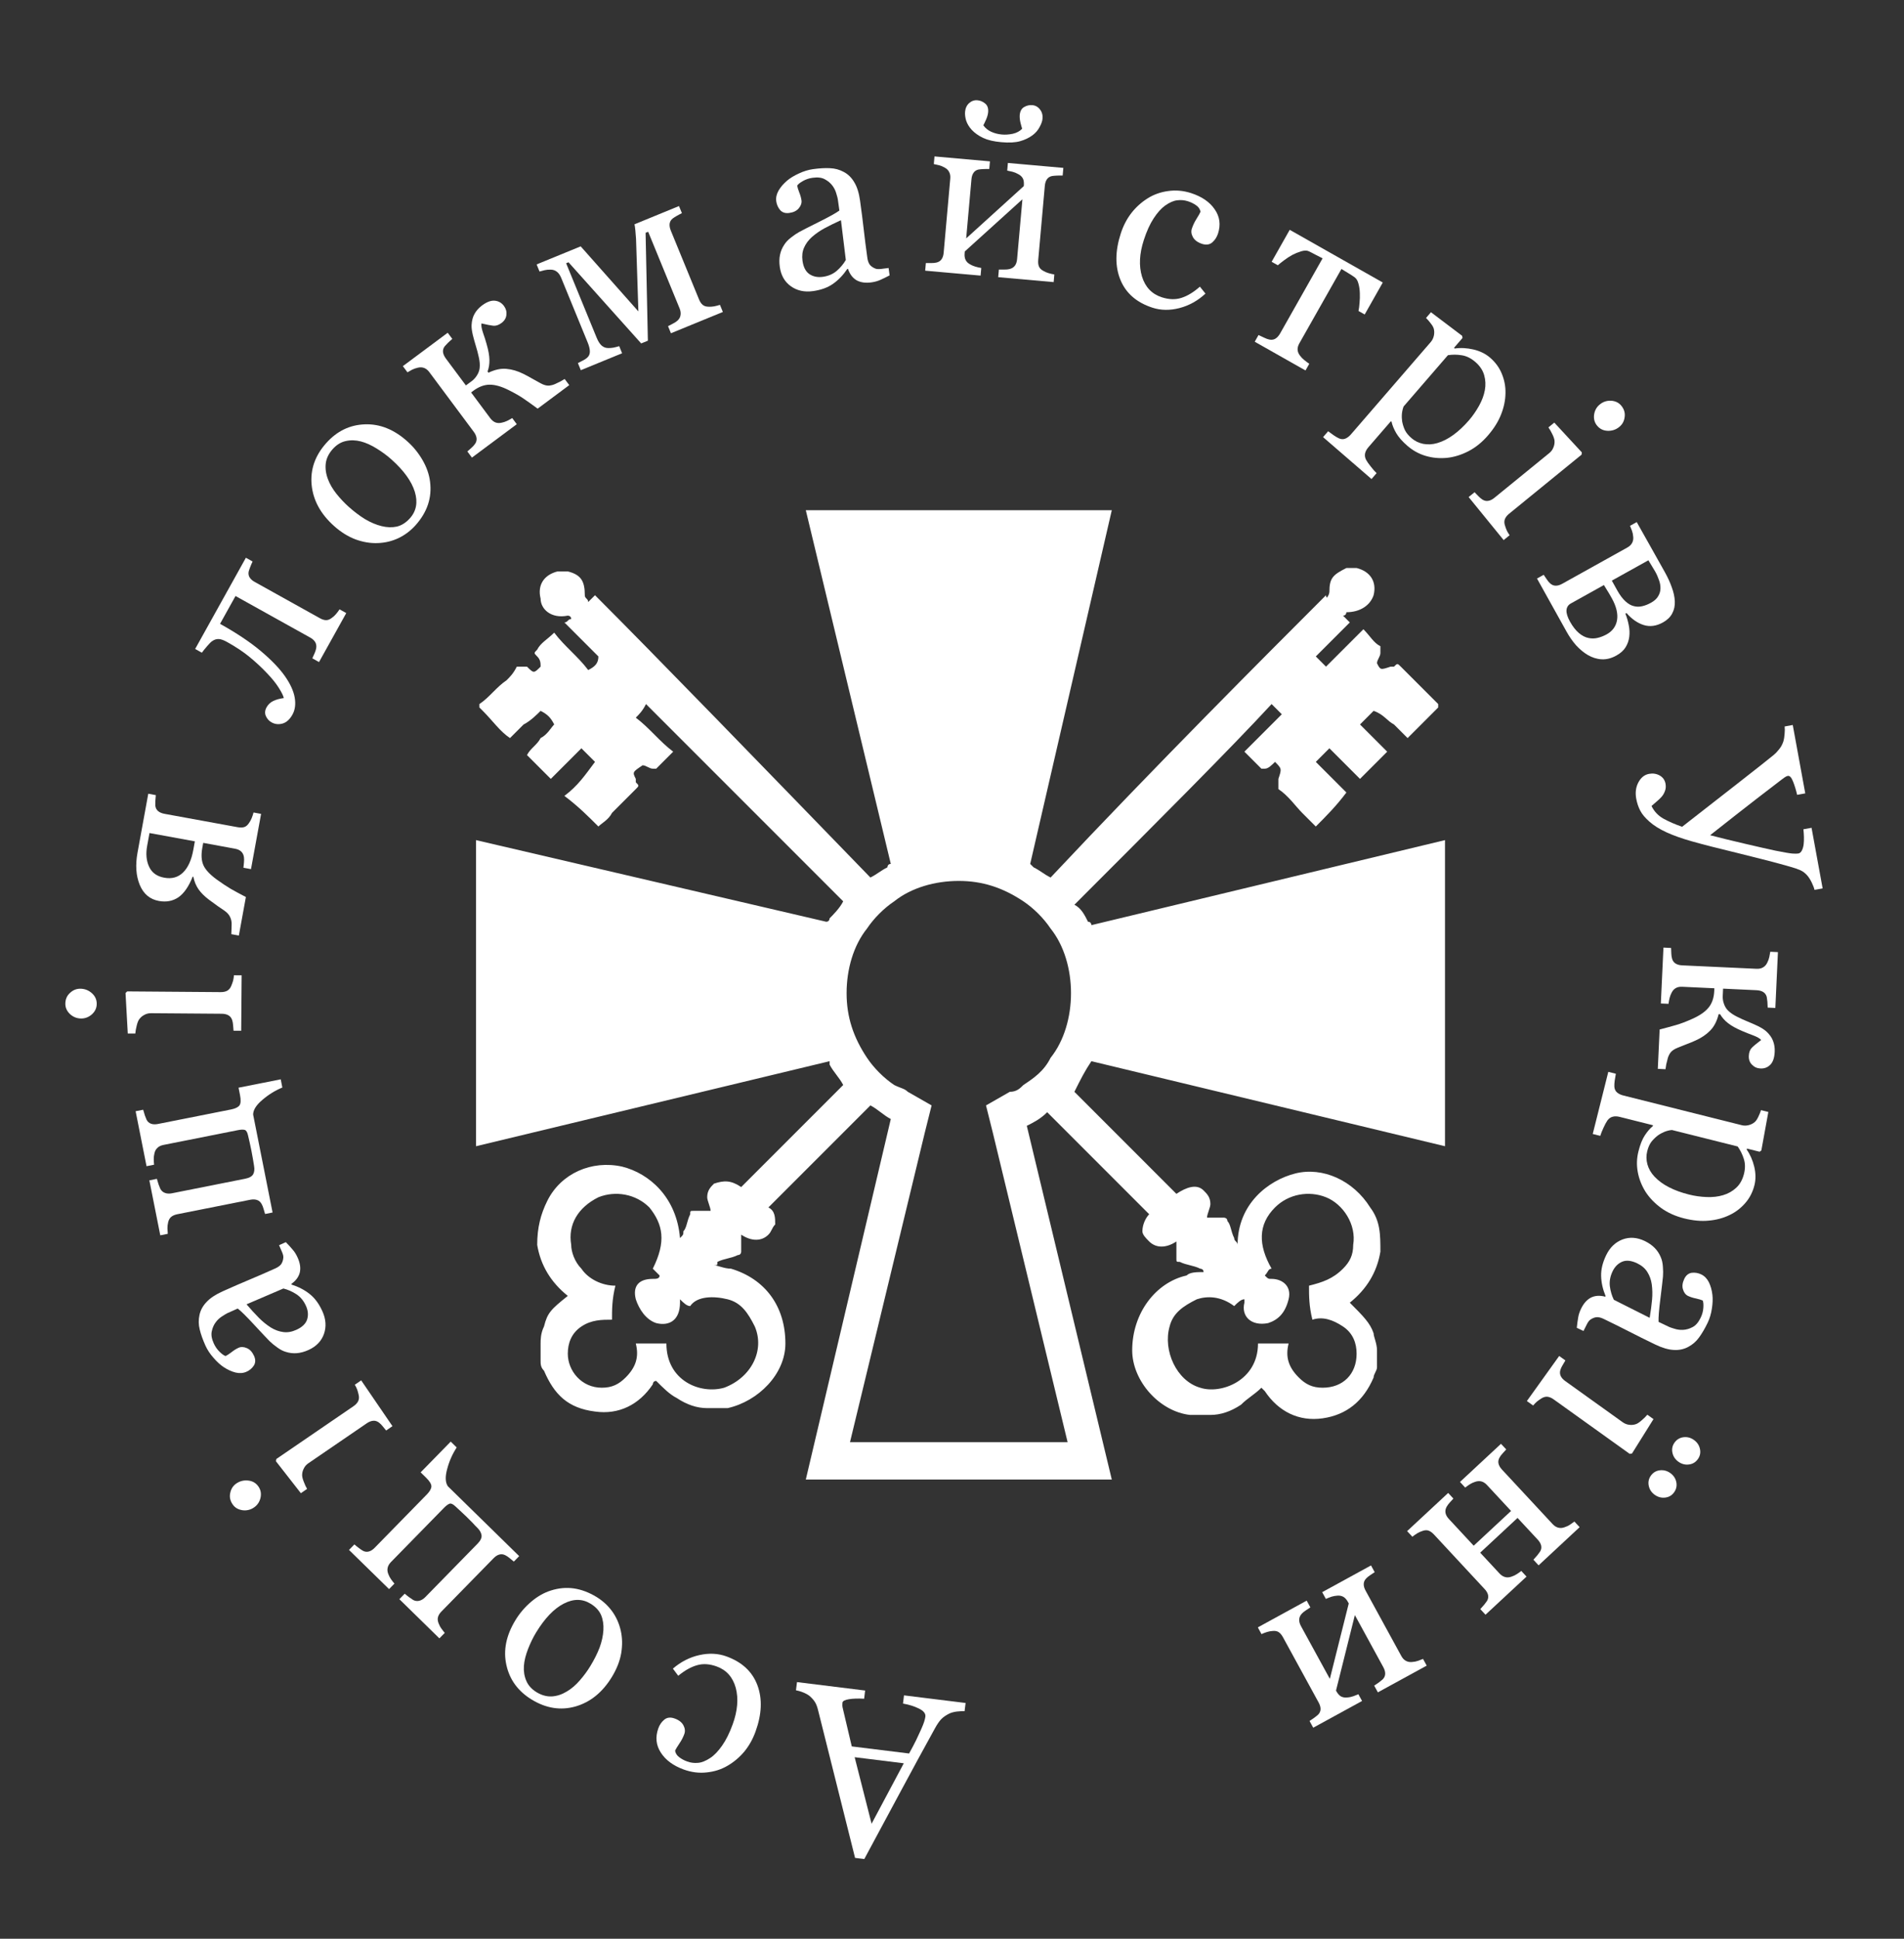 <?xml version="1.0" encoding="UTF-8"?> <svg xmlns="http://www.w3.org/2000/svg" width="56" height="57" viewBox="0 0 56 57" fill="none"><rect x="0" y="0" width="56" height="57" fill="#333333" stroke="none"/> <path d="M32.1 31.2L42.5 33.7V24.7L32.1 27.2C32.1 27.2 32.1 27.1 32 27.1C31.9 26.9 31.8 26.7 31.6 26.6C34 24.2 36.2 22 37.4 20.7C37.5 20.8 37.6 20.9 37.7 21C37.3 21.4 37 21.7 36.6 22.1C36.8 22.3 36.9 22.4 37.1 22.6H37.2C37.3 22.6 37.4 22.5 37.5 22.4C37.7 22.6 37.7 22.6 37.6 22.9C37.6 22.9 37.6 22.9 37.6 23C37.6 23.1 37.6 23.1 37.6 23.2C37.9 23.4 38.1 23.7 38.3 23.9C38.4 24 38.6 24.2 38.7 24.3C39 24 39.3 23.7 39.6 23.3C39.3 23 39 22.7 38.7 22.4C38.8 22.3 39 22.1 39.1 22C39.4 22.3 39.7 22.6 40 22.9C40.3 22.6 40.5 22.4 40.8 22.1C40.6 21.9 40.5 21.8 40.4 21.7C40.3 21.6 40.1 21.4 40 21.3C40.1 21.2 40.3 21 40.4 20.9C40.7 21 40.8 21.2 41 21.3C41.1 21.4 41.3 21.6 41.4 21.7C41.7 21.4 41.9 21.2 42.2 20.9L42.3 20.8V20.7C42 20.4 41.8 20.2 41.5 19.9C41.4 19.8 41.3 19.7 41.2 19.6C41.1 19.5 41.1 19.5 41 19.6C41 19.6 41 19.6 40.9 19.6C40.6 19.7 40.6 19.7 40.5 19.5C40.5 19.4 40.6 19.3 40.6 19.2C40.6 19.1 40.6 19.1 40.6 19C40.4 18.9 40.3 18.7 40.1 18.5C39.7 18.9 39.4 19.2 39 19.6C38.9 19.5 38.8 19.4 38.7 19.3C39 19 39.4 18.6 39.7 18.3C39.6 18.2 39.6 18.2 39.5 18.1C39.6 18.1 39.6 18 39.6 18C40 18 40.3 17.8 40.4 17.5C40.5 17.1 40.3 16.8 39.9 16.7C39.8 16.7 39.7 16.7 39.6 16.7C39.2 16.9 39.1 17 39.1 17.4C39.1 17.4 39.1 17.5 39 17.6C39.1 17.6 39 17.6 39 17.5C37.2 19.3 34 22.5 30.9 25.8C30.7 25.7 30.6 25.6 30.4 25.5L30.3 25.4L32.7 15H23.7L26.2 25.4C26.1 25.4 26.1 25.5 26.1 25.5C25.9 25.6 25.8 25.7 25.6 25.8C22.4 22.5 19.3 19.3 17.5 17.5C17.4 17.6 17.4 17.6 17.3 17.7C17.3 17.6 17.2 17.6 17.2 17.5C17.2 17.1 17.1 16.9 16.7 16.8C16.6 16.8 16.5 16.8 16.4 16.8C16 16.9 15.8 17.2 15.9 17.6C15.9 17.9 16.2 18.2 16.7 18.1C16.7 18.1 16.8 18.1 16.8 18.2C16.7 18.2 16.7 18.3 16.6 18.3C16.9 18.6 17.3 19 17.6 19.3C17.6 19.5 17.5 19.6 17.3 19.7C17 19.3 16.6 19 16.3 18.6C16.1 18.8 15.9 18.9 15.8 19.1C15.7 19.2 15.7 19.2 15.8 19.3C15.9 19.4 15.9 19.5 15.9 19.6C15.7 19.8 15.7 19.8 15.5 19.6C15.5 19.6 15.5 19.6 15.4 19.6C15.3 19.6 15.3 19.6 15.2 19.6C15.1 19.8 15 19.9 14.9 20C14.6 20.2 14.4 20.5 14.1 20.7V20.8L14.2 20.9C14.5 21.2 14.7 21.5 15 21.7C15.1 21.6 15.3 21.4 15.4 21.3C15.6 21.2 15.8 21 15.9 20.9C16.1 21 16.2 21.1 16.3 21.3C16.2 21.4 16.1 21.6 15.9 21.7C15.8 21.9 15.6 22 15.5 22.2C15.7 22.4 16 22.7 16.2 22.9C16.5 22.6 16.8 22.3 17.1 22C17.2 22.1 17.4 22.3 17.5 22.4C17.2 22.8 17 23.1 16.6 23.4C17 23.7 17.3 24 17.6 24.3C17.7 24.2 17.9 24.1 18 23.9C18.2 23.7 18.5 23.4 18.7 23.2C18.8 23.1 18.8 23.1 18.7 23C18.7 23 18.7 23 18.7 22.9C18.6 22.7 18.6 22.7 18.9 22.5C19 22.5 19.1 22.6 19.2 22.6H19.3C19.5 22.4 19.6 22.3 19.8 22.1C19.4 21.8 19.1 21.4 18.7 21.1C18.8 21 18.9 20.9 19 20.7C20.2 21.9 22.4 24.1 24.8 26.5C24.7 26.7 24.5 26.9 24.4 27C24.4 27 24.4 27.1 24.3 27.1L14 24.7V33.7L24.4 31.2C24.4 31.2 24.4 31.2 24.4 31.3C24.5 31.5 24.7 31.7 24.8 31.9C23.6 33.1 22.6 34.1 21.8 34.9C21.5 34.7 21.3 34.7 21 34.8C20.9 34.9 20.8 35 20.8 35.2C20.8 35.3 20.9 35.5 20.9 35.6C20.8 35.6 20.6 35.6 20.4 35.6C20.3 35.6 20.3 35.6 20.3 35.7C20.2 35.9 20.2 36.1 20.1 36.2C20.1 36.3 20.1 36.3 20 36.4C19.9 35.2 19.1 34.5 18.3 34.3C17.4 34.1 16.5 34.5 16.1 35.3C15.9 35.7 15.8 36.1 15.8 36.6C15.9 37.2 16.2 37.7 16.7 38.1C16.2 38.5 16.1 38.6 16 39C15.9 39.2 15.9 39.4 15.9 39.5C15.9 39.7 15.9 39.8 15.9 40C15.9 40.1 15.9 40.2 16 40.3C16.3 41 16.7 41.4 17.5 41.5C18.2 41.6 18.8 41.3 19.2 40.7C19.2 40.7 19.2 40.6 19.3 40.6C19.5 40.8 19.7 41 19.9 41.1C20.2 41.3 20.5 41.4 20.8 41.4H20.9C21 41.4 21.2 41.4 21.3 41.4H21.4C22.3 41.2 23.1 40.4 23.1 39.5C23.1 38.4 22.5 37.6 21.5 37.3C21.3 37.3 21.1 37.2 21 37.2C21.1 37.2 21.1 37.2 21.1 37.1C21.3 37 21.5 37 21.7 36.9C21.8 36.9 21.8 36.8 21.8 36.8C21.8 36.6 21.8 36.5 21.8 36.3C22.1 36.5 22.4 36.5 22.6 36.3C22.7 36.2 22.7 36.1 22.8 36C22.8 35.8 22.8 35.6 22.6 35.5C23.3 34.8 24.4 33.7 25.6 32.5C25.8 32.6 26 32.8 26.2 32.9L23.7 43.5H32.7L30.2 33.1C30.4 33 30.6 32.9 30.8 32.7C32 33.9 33.1 35 33.8 35.7C33.7 35.8 33.6 36 33.6 36.2C33.6 36.3 33.7 36.4 33.8 36.5C34 36.7 34.3 36.7 34.6 36.5C34.6 36.7 34.6 36.8 34.6 37C34.6 37.1 34.6 37.1 34.7 37.1C34.9 37.2 35.1 37.2 35.3 37.3C35.3 37.3 35.4 37.3 35.4 37.4C35.2 37.4 35 37.4 34.9 37.5C34 37.7 33.3 38.6 33.3 39.7C33.3 40.6 34.1 41.5 35 41.6H35.1C35.2 41.6 35.4 41.6 35.5 41.6H35.6C35.9 41.6 36.2 41.5 36.5 41.3C36.7 41.1 36.9 41 37.1 40.8C37.1 40.8 37.1 40.8 37.2 40.9C37.6 41.5 38.2 41.8 38.9 41.7C39.6 41.6 40.1 41.2 40.4 40.5C40.4 40.4 40.5 40.3 40.5 40.2C40.5 40 40.5 39.9 40.5 39.7C40.5 39.5 40.4 39.3 40.4 39.2C40.3 38.9 40.1 38.7 39.7 38.3C40.2 37.9 40.5 37.4 40.6 36.8C40.6 36.3 40.6 35.9 40.3 35.5C39.8 34.7 38.9 34.3 38.1 34.5C37.3 34.7 36.4 35.4 36.4 36.6C36.4 36.5 36.3 36.5 36.3 36.4C36.2 36.2 36.2 36 36.1 35.9C36.1 35.8 36 35.8 36 35.8C35.8 35.8 35.7 35.8 35.5 35.8C35.5 35.7 35.6 35.5 35.6 35.4C35.6 35.2 35.5 35.1 35.4 35C35.2 34.8 34.9 34.9 34.6 35.1C33.8 34.3 32.8 33.3 31.6 32.1C31.8 31.7 31.9 31.5 32.1 31.2C32.1 31.2 32.1 31.3 32.1 31.2ZM21.4 38.2C21.8 38.3 22 38.6 22.2 39C22.5 39.7 22.1 40.5 21.3 40.8C20.6 41 19.6 40.6 19.6 39.5C19.3 39.5 19 39.5 18.7 39.5C18.8 39.9 18.7 40.2 18.4 40.5C18.2 40.7 18 40.8 17.7 40.8C17.1 40.8 16.7 40.3 16.7 39.8C16.7 39.5 16.8 39.2 17.1 39C17.4 38.8 17.7 38.8 18 38.8C18 38.5 18 38.2 18.1 37.8C17.7 37.8 17.3 37.6 17.1 37.3C16.9 37.1 16.8 36.8 16.8 36.6C16.7 36 17 35.5 17.6 35.2C18.1 35 18.7 35.1 19.1 35.5C19.5 36 19.6 36.5 19.2 37.3C19.3 37.4 19.3 37.4 19.4 37.5C19.4 37.6 19.3 37.6 19.2 37.6C18.8 37.6 18.6 37.8 18.7 38.2C18.8 38.5 19 38.8 19.3 38.9C19.7 39 20 38.8 20 38.3V38.2C20.1 38.3 20.2 38.4 20.3 38.4C20.5 38.1 21 38.1 21.4 38.2ZM36.3 38.4C36.4 38.3 36.5 38.2 36.6 38.2C36.6 38.3 36.6 38.3 36.6 38.3C36.5 38.7 36.8 39 37.3 38.9C37.6 38.8 37.8 38.6 37.9 38.2C38 37.8 37.7 37.6 37.4 37.6C37.3 37.6 37.3 37.6 37.2 37.5C37.3 37.4 37.3 37.3 37.4 37.3C37 36.6 37 36 37.5 35.5C37.9 35.1 38.5 35 39 35.2C39.5 35.4 39.9 36 39.8 36.6C39.8 36.9 39.7 37.1 39.5 37.3C39.2 37.6 38.9 37.7 38.5 37.8C38.5 38.1 38.5 38.4 38.6 38.8C38.9 38.7 39.2 38.8 39.5 39C39.8 39.2 39.9 39.5 39.9 39.8C39.9 40.4 39.5 40.8 38.9 40.8C38.6 40.8 38.4 40.7 38.2 40.5C37.9 40.2 37.8 39.9 37.9 39.5C37.6 39.5 37.3 39.5 37 39.5C37 40.6 35.9 41 35.3 40.8C34.6 40.6 34.2 39.7 34.4 39C34.5 38.6 34.8 38.4 35.2 38.2C35.5 38.1 35.9 38.1 36.3 38.4ZM30.1 31.9C30 32 29.9 32.1 29.7 32.1L29 32.5L29.2 33.3L31.4 42.4H25L27.2 33.3L27.4 32.5L26.7 32.1C26.6 32 26.5 32 26.3 31.9C26 31.7 25.7 31.4 25.5 31.1C25.1 30.5 24.9 29.9 24.9 29.2C24.9 28.5 25.1 27.8 25.5 27.3C25.7 27 26 26.7 26.3 26.5C26.8 26.1 27.5 25.9 28.2 25.9C28.9 25.9 29.5 26.1 30.1 26.5C30.4 26.7 30.7 27 30.9 27.3C31.3 27.8 31.5 28.5 31.5 29.2C31.5 29.9 31.3 30.6 30.9 31.1C30.7 31.5 30.4 31.7 30.1 31.9Z" fill="white"></path> <path d="M23.441 49.455L25.445 49.703L25.416 49.944C25.238 49.934 25.089 49.938 24.97 49.958C24.848 49.977 24.784 50.012 24.778 50.061C24.775 50.082 24.774 50.107 24.775 50.137C24.776 50.167 24.78 50.194 24.786 50.217L25.052 51.346L26.738 51.554C26.821 51.404 26.89 51.273 26.946 51.16C26.999 51.047 27.047 50.943 27.091 50.847C27.133 50.754 27.163 50.677 27.182 50.618C27.201 50.558 27.212 50.509 27.217 50.47C27.228 50.38 27.166 50.301 27.029 50.234C26.893 50.166 26.736 50.117 26.559 50.086L26.588 49.845L28.4 50.069L28.37 50.31C28.311 50.307 28.236 50.311 28.145 50.32C28.054 50.332 27.978 50.352 27.917 50.382C27.819 50.431 27.741 50.486 27.683 50.545C27.625 50.607 27.565 50.694 27.503 50.806C27.186 51.379 26.835 52.025 26.45 52.742C26.065 53.458 25.722 54.097 25.421 54.656L25.149 54.623L24.059 50.272C24.036 50.179 24.007 50.103 23.971 50.044C23.934 49.984 23.881 49.924 23.81 49.862C23.762 49.824 23.698 49.789 23.617 49.756C23.536 49.725 23.467 49.705 23.411 49.696L23.441 49.455ZM25.137 51.663L25.635 53.619L26.582 51.842L25.137 51.663Z" fill="white"></path> <path d="M21.365 48.699C21.823 48.865 22.127 49.147 22.276 49.545C22.425 49.944 22.407 50.399 22.221 50.911C22.14 51.133 22.031 51.329 21.892 51.497C21.751 51.666 21.585 51.806 21.395 51.916C21.213 52.023 21.011 52.087 20.787 52.11C20.562 52.136 20.337 52.107 20.112 52.026C19.801 51.913 19.576 51.747 19.435 51.526C19.294 51.307 19.27 51.07 19.363 50.813C19.401 50.706 19.462 50.62 19.543 50.555C19.624 50.492 19.724 50.482 19.842 50.525C19.968 50.57 20.055 50.638 20.102 50.728C20.148 50.817 20.156 50.901 20.127 50.981C20.092 51.077 20.044 51.171 19.981 51.262C19.918 51.356 19.876 51.425 19.855 51.471C19.869 51.551 19.911 51.616 19.981 51.666C20.047 51.716 20.124 51.758 20.212 51.789C20.315 51.827 20.422 51.84 20.532 51.829C20.64 51.82 20.759 51.772 20.889 51.686C21.008 51.608 21.124 51.486 21.239 51.322C21.355 51.158 21.458 50.949 21.55 50.696C21.694 50.298 21.724 49.941 21.64 49.624C21.553 49.309 21.366 49.099 21.079 48.995C20.871 48.92 20.68 48.907 20.504 48.958C20.326 49.007 20.141 49.111 19.948 49.269L19.791 49.059C20.024 48.858 20.283 48.725 20.568 48.661C20.853 48.597 21.118 48.61 21.365 48.699Z" fill="white"></path> <path d="M15.162 47.631C15.285 47.429 15.439 47.249 15.623 47.092C15.806 46.937 15.998 46.827 16.2 46.763C16.429 46.69 16.655 46.669 16.879 46.701C17.102 46.734 17.323 46.817 17.543 46.951C17.726 47.063 17.879 47.203 18.003 47.372C18.126 47.543 18.211 47.734 18.258 47.944C18.305 48.152 18.309 48.372 18.271 48.605C18.23 48.839 18.138 49.072 17.995 49.306C17.721 49.755 17.366 50.043 16.931 50.17C16.494 50.295 16.064 50.228 15.64 49.97C15.237 49.724 14.989 49.385 14.894 48.954C14.797 48.523 14.886 48.082 15.162 47.631ZM15.769 47.994C15.68 48.14 15.601 48.302 15.531 48.481C15.46 48.663 15.42 48.828 15.409 48.976C15.398 49.135 15.421 49.281 15.478 49.414C15.534 49.55 15.635 49.662 15.781 49.752C15.931 49.843 16.081 49.884 16.234 49.876C16.384 49.866 16.531 49.817 16.675 49.729C16.81 49.649 16.936 49.54 17.054 49.404C17.172 49.268 17.275 49.129 17.361 48.987C17.475 48.8 17.567 48.618 17.635 48.441C17.7 48.264 17.737 48.093 17.747 47.929C17.757 47.764 17.734 47.615 17.679 47.483C17.621 47.351 17.518 47.24 17.37 47.15C17.127 47.001 16.863 47.001 16.577 47.15C16.291 47.298 16.022 47.58 15.769 47.994Z" fill="white"></path> <path d="M13.172 43.697L15.27 45.751L15.113 45.912C15.072 45.879 15.031 45.844 14.988 45.809C14.944 45.773 14.903 45.745 14.864 45.726C14.804 45.696 14.746 45.689 14.69 45.704C14.63 45.719 14.572 45.756 14.515 45.815L12.985 47.378C12.932 47.432 12.898 47.486 12.883 47.541C12.867 47.596 12.873 47.657 12.899 47.725C12.922 47.786 12.951 47.84 12.986 47.886C13.018 47.931 13.05 47.971 13.081 48.008L12.923 48.169L11.746 47.017L11.903 46.856C11.954 46.899 11.999 46.935 12.038 46.963C12.077 46.992 12.114 47.017 12.15 47.039C12.208 47.071 12.268 47.079 12.331 47.064C12.394 47.049 12.452 47.013 12.507 46.958L14.046 45.385C14.132 45.297 14.171 45.216 14.164 45.142C14.155 45.069 14.116 44.997 14.046 44.925C14.005 44.886 13.959 44.838 13.909 44.782C13.857 44.728 13.796 44.667 13.728 44.6C13.676 44.549 13.621 44.498 13.564 44.445C13.506 44.391 13.449 44.338 13.393 44.287C13.323 44.222 13.268 44.196 13.226 44.209C13.181 44.223 13.125 44.264 13.058 44.332L11.499 45.925C11.447 45.979 11.414 46.035 11.402 46.093C11.388 46.153 11.395 46.215 11.421 46.279C11.444 46.34 11.472 46.392 11.505 46.437C11.536 46.48 11.568 46.521 11.601 46.559L11.443 46.721L10.265 45.569L10.423 45.407C10.473 45.45 10.519 45.487 10.56 45.517C10.598 45.546 10.636 45.571 10.672 45.593C10.73 45.625 10.79 45.632 10.851 45.615C10.909 45.599 10.965 45.562 11.021 45.505L12.556 43.936C12.64 43.85 12.684 43.772 12.688 43.703C12.689 43.633 12.636 43.546 12.528 43.441L12.372 43.288L13.257 42.384L13.432 42.556C13.306 42.751 13.212 42.962 13.152 43.19C13.09 43.416 13.097 43.586 13.172 43.697Z" fill="white"></path> <path d="M10.623 40.584L11.543 41.93L11.357 42.058C11.323 42.017 11.289 41.975 11.255 41.933C11.219 41.888 11.183 41.853 11.149 41.827C11.096 41.786 11.04 41.767 10.982 41.771C10.921 41.774 10.857 41.799 10.789 41.845L9.071 43.02C9.01 43.061 8.965 43.112 8.936 43.174C8.903 43.235 8.886 43.302 8.886 43.374C8.888 43.425 8.904 43.49 8.936 43.568C8.965 43.647 8.997 43.716 9.032 43.775L8.849 43.901L8.115 42.961L8.128 42.895L10.396 41.344C10.462 41.299 10.508 41.249 10.535 41.195C10.56 41.139 10.565 41.077 10.548 41.008C10.537 40.955 10.523 40.905 10.507 40.858C10.49 40.812 10.466 40.763 10.436 40.712L10.623 40.584ZM6.952 43.615C7.059 43.542 7.178 43.514 7.307 43.53C7.434 43.545 7.533 43.605 7.603 43.708C7.669 43.804 7.689 43.914 7.662 44.037C7.633 44.159 7.569 44.254 7.471 44.32C7.368 44.391 7.254 44.418 7.129 44.401C7.003 44.382 6.907 44.325 6.842 44.229C6.768 44.122 6.745 44.009 6.772 43.892C6.796 43.773 6.856 43.681 6.952 43.615Z" fill="white"></path> <path d="M8.407 36.52C8.487 36.602 8.554 36.675 8.608 36.741C8.664 36.803 8.712 36.881 8.754 36.975C8.827 37.137 8.848 37.283 8.817 37.415C8.783 37.545 8.7 37.656 8.567 37.749L8.575 37.767C8.785 37.835 8.965 37.929 9.114 38.05C9.262 38.168 9.385 38.336 9.483 38.554C9.587 38.785 9.602 39.007 9.528 39.22C9.453 39.431 9.301 39.588 9.073 39.691C8.954 39.744 8.841 39.775 8.732 39.784C8.624 39.793 8.517 39.781 8.412 39.748C8.327 39.724 8.241 39.68 8.155 39.616C8.066 39.554 7.991 39.491 7.928 39.43C7.851 39.352 7.7 39.192 7.477 38.951C7.252 38.707 7.09 38.547 6.992 38.472L6.683 38.61C6.656 38.623 6.607 38.652 6.536 38.699C6.463 38.744 6.401 38.801 6.35 38.869C6.291 38.945 6.251 39.034 6.23 39.136C6.205 39.237 6.224 39.358 6.287 39.497C6.33 39.592 6.387 39.674 6.457 39.742C6.525 39.809 6.584 39.852 6.634 39.869C6.676 39.85 6.733 39.813 6.806 39.758C6.877 39.701 6.947 39.657 7.016 39.626C7.089 39.593 7.17 39.597 7.26 39.636C7.35 39.673 7.42 39.75 7.473 39.867C7.519 39.971 7.518 40.064 7.467 40.147C7.414 40.228 7.342 40.289 7.25 40.33C7.155 40.373 7.048 40.381 6.931 40.354C6.813 40.325 6.695 40.271 6.578 40.194C6.478 40.127 6.378 40.035 6.279 39.92C6.177 39.806 6.098 39.685 6.041 39.559C5.963 39.384 5.907 39.227 5.874 39.087C5.838 38.945 5.836 38.804 5.867 38.663C5.896 38.522 5.965 38.395 6.074 38.281C6.18 38.166 6.336 38.062 6.544 37.968C6.841 37.835 7.107 37.719 7.34 37.622C7.572 37.525 7.823 37.416 8.096 37.293C8.177 37.257 8.235 37.214 8.271 37.166C8.305 37.115 8.326 37.053 8.333 36.98C8.338 36.941 8.327 36.887 8.299 36.82C8.27 36.75 8.24 36.68 8.208 36.609L8.407 36.52ZM7.251 38.348C7.382 38.501 7.503 38.633 7.612 38.743C7.722 38.854 7.84 38.95 7.966 39.03C8.083 39.102 8.205 39.147 8.329 39.163C8.452 39.18 8.58 39.159 8.713 39.099C8.885 39.022 8.992 38.92 9.033 38.794C9.073 38.666 9.062 38.533 8.999 38.394C8.933 38.246 8.839 38.132 8.718 38.052C8.595 37.972 8.467 37.916 8.335 37.883L7.251 38.348Z" fill="white"></path> <path d="M7.445 32.769L8.017 35.648L7.796 35.692C7.781 35.642 7.766 35.59 7.751 35.538C7.735 35.483 7.717 35.436 7.695 35.399C7.663 35.34 7.619 35.301 7.564 35.282C7.507 35.261 7.438 35.258 7.357 35.274L5.212 35.7C5.138 35.715 5.079 35.741 5.035 35.777C4.991 35.814 4.961 35.867 4.945 35.938C4.93 36.002 4.923 36.062 4.925 36.12C4.927 36.175 4.93 36.227 4.935 36.275L4.714 36.319L4.393 34.703L4.614 34.659C4.632 34.723 4.648 34.777 4.664 34.823C4.68 34.869 4.697 34.911 4.714 34.949C4.744 35.008 4.789 35.049 4.85 35.072C4.91 35.095 4.978 35.099 5.054 35.084L7.213 34.655C7.334 34.631 7.412 34.586 7.448 34.521C7.482 34.456 7.49 34.374 7.472 34.276C7.461 34.22 7.451 34.154 7.44 34.08C7.428 34.006 7.412 33.922 7.394 33.828C7.38 33.756 7.364 33.683 7.347 33.607C7.329 33.529 7.311 33.454 7.295 33.38C7.274 33.287 7.242 33.234 7.2 33.221C7.156 33.207 7.086 33.209 6.992 33.228L4.807 33.662C4.733 33.677 4.675 33.705 4.632 33.746C4.586 33.787 4.557 33.842 4.542 33.91C4.527 33.973 4.52 34.033 4.522 34.088C4.523 34.141 4.526 34.193 4.532 34.243L4.31 34.287L3.989 32.671L4.211 32.627C4.228 32.691 4.245 32.747 4.261 32.795C4.277 32.84 4.294 32.882 4.311 32.921C4.341 32.98 4.386 33.02 4.446 33.04C4.503 33.059 4.571 33.061 4.649 33.045L6.801 32.618C6.92 32.594 7 32.555 7.043 32.5C7.083 32.443 7.088 32.341 7.059 32.194L7.016 31.979L8.257 31.733L8.304 31.974C8.09 32.063 7.893 32.185 7.715 32.339C7.536 32.49 7.446 32.634 7.445 32.769Z" fill="white"></path> <path d="M7.107 28.675L7.094 30.305L6.869 30.304C6.865 30.251 6.86 30.198 6.856 30.143C6.852 30.086 6.843 30.037 6.83 29.996C6.81 29.932 6.775 29.885 6.725 29.855C6.673 29.823 6.606 29.806 6.524 29.805L4.442 29.789C4.37 29.789 4.303 29.805 4.244 29.839C4.182 29.871 4.13 29.916 4.089 29.975C4.061 30.018 4.038 30.08 4.019 30.162C3.998 30.244 3.985 30.319 3.98 30.387L3.758 30.386L3.692 29.196L3.74 29.148L6.488 29.169C6.568 29.17 6.634 29.156 6.686 29.127C6.739 29.095 6.778 29.046 6.804 28.98C6.825 28.93 6.842 28.882 6.856 28.834C6.868 28.786 6.876 28.733 6.881 28.674L7.107 28.675ZM2.363 29.069C2.493 29.07 2.606 29.114 2.704 29.202C2.799 29.287 2.846 29.392 2.845 29.517C2.844 29.634 2.798 29.735 2.706 29.82C2.612 29.904 2.505 29.945 2.387 29.945C2.262 29.944 2.153 29.901 2.06 29.816C1.967 29.728 1.921 29.626 1.922 29.51C1.923 29.38 1.968 29.275 2.058 29.193C2.145 29.11 2.247 29.068 2.363 29.069Z" fill="white"></path> <path d="M5.731 24.736L4.397 24.492L4.328 24.869C4.285 25.104 4.304 25.309 4.386 25.484C4.467 25.659 4.615 25.766 4.831 25.805C5.053 25.846 5.237 25.795 5.383 25.653C5.53 25.51 5.631 25.288 5.686 24.985L5.731 24.736ZM5.687 25.778L5.667 25.774C5.551 26.066 5.411 26.268 5.246 26.382C5.08 26.493 4.89 26.528 4.674 26.489C4.41 26.441 4.222 26.284 4.111 26.018C4 25.75 3.978 25.433 4.045 25.067L4.361 23.336L4.583 23.377C4.576 23.442 4.571 23.5 4.569 23.551C4.567 23.599 4.567 23.645 4.568 23.686C4.575 23.753 4.602 23.806 4.65 23.847C4.696 23.886 4.759 23.912 4.837 23.927L6.989 24.32C7.067 24.334 7.134 24.333 7.188 24.315C7.24 24.297 7.285 24.257 7.324 24.197C7.355 24.154 7.381 24.107 7.402 24.055C7.424 24.001 7.442 23.945 7.457 23.888L7.679 23.929L7.382 25.553L7.16 25.512C7.165 25.46 7.17 25.406 7.176 25.352C7.181 25.295 7.181 25.245 7.175 25.202C7.166 25.136 7.14 25.081 7.097 25.038C7.052 24.995 6.989 24.966 6.908 24.952L5.977 24.781L5.951 24.923C5.913 25.131 5.923 25.302 5.982 25.436C6.039 25.567 6.168 25.706 6.368 25.854C6.517 25.962 6.657 26.055 6.786 26.132C6.916 26.206 7.065 26.287 7.232 26.373L7.025 27.506L6.803 27.465C6.806 27.413 6.808 27.363 6.809 27.317C6.811 27.269 6.813 27.217 6.813 27.162C6.813 27.09 6.797 27.022 6.767 26.959C6.737 26.893 6.681 26.83 6.596 26.771C6.549 26.739 6.486 26.696 6.408 26.643C6.328 26.586 6.239 26.521 6.141 26.448C6.013 26.351 5.912 26.25 5.839 26.146C5.765 26.04 5.715 25.917 5.687 25.778Z" fill="white"></path> <path d="M10.184 18.025L9.383 19.465L9.186 19.355C9.207 19.307 9.229 19.258 9.252 19.208C9.274 19.158 9.29 19.111 9.298 19.069C9.311 19.003 9.304 18.943 9.277 18.889C9.247 18.834 9.197 18.786 9.125 18.746L6.927 17.523L6.472 18.341C6.958 18.612 7.357 18.878 7.67 19.141C7.982 19.404 8.219 19.65 8.381 19.881C8.539 20.107 8.635 20.317 8.668 20.51C8.701 20.703 8.679 20.87 8.602 21.009C8.522 21.152 8.425 21.24 8.31 21.273C8.193 21.305 8.085 21.293 7.986 21.237C7.914 21.197 7.859 21.137 7.821 21.056C7.784 20.972 7.79 20.886 7.84 20.796C7.886 20.713 7.952 20.65 8.038 20.609C8.123 20.568 8.227 20.54 8.348 20.523C8.33 20.451 8.281 20.351 8.199 20.222C8.116 20.089 8.002 19.948 7.856 19.796C7.701 19.631 7.532 19.474 7.349 19.323C7.167 19.172 6.945 19.023 6.682 18.877C6.579 18.819 6.495 18.79 6.431 18.788C6.366 18.786 6.305 18.805 6.246 18.846C6.205 18.872 6.153 18.924 6.089 19.001C6.024 19.076 5.973 19.14 5.937 19.19L5.74 19.08L7.232 16.398L7.429 16.508C7.401 16.568 7.378 16.621 7.36 16.669C7.342 16.714 7.328 16.756 7.316 16.797C7.301 16.861 7.309 16.921 7.341 16.975C7.373 17.027 7.423 17.072 7.493 17.11L9.405 18.174C9.474 18.213 9.538 18.233 9.595 18.233C9.65 18.232 9.705 18.21 9.761 18.165C9.805 18.135 9.845 18.098 9.881 18.056C9.919 18.012 9.954 17.965 9.987 17.915L10.184 18.025Z" fill="white"></path> <path d="M11.983 12.979C12.16 13.137 12.309 13.321 12.43 13.531C12.549 13.739 12.622 13.948 12.648 14.158C12.679 14.397 12.658 14.623 12.586 14.837C12.514 15.05 12.392 15.253 12.22 15.445C12.077 15.604 11.911 15.729 11.722 15.82C11.532 15.91 11.329 15.959 11.113 15.967C10.9 15.976 10.683 15.94 10.461 15.86C10.239 15.777 10.025 15.644 9.822 15.462C9.43 15.111 9.211 14.709 9.166 14.258C9.122 13.806 9.265 13.395 9.597 13.025C9.912 12.673 10.29 12.491 10.731 12.476C11.172 12.459 11.59 12.626 11.983 12.979ZM11.516 13.511C11.389 13.396 11.243 13.289 11.08 13.188C10.915 13.086 10.76 13.016 10.616 12.979C10.462 12.939 10.314 12.935 10.172 12.967C10.029 12.997 9.9 13.076 9.786 13.203C9.669 13.334 9.6 13.475 9.581 13.626C9.564 13.775 9.585 13.929 9.645 14.087C9.7 14.234 9.784 14.378 9.896 14.519C10.009 14.659 10.127 14.785 10.251 14.896C10.414 15.042 10.576 15.165 10.738 15.264C10.9 15.36 11.061 15.428 11.221 15.468C11.382 15.508 11.532 15.512 11.672 15.482C11.812 15.448 11.94 15.367 12.056 15.238C12.246 15.026 12.294 14.766 12.2 14.458C12.105 14.15 11.878 13.835 11.516 13.511Z" fill="white"></path> <path d="M16.743 11.323L15.813 12.015C15.656 11.899 15.52 11.802 15.404 11.723C15.288 11.643 15.141 11.559 14.965 11.471C14.751 11.363 14.564 11.309 14.402 11.31C14.243 11.31 14.082 11.37 13.919 11.491L13.856 11.538L14.419 12.295C14.466 12.357 14.517 12.398 14.572 12.42C14.627 12.441 14.689 12.443 14.757 12.427C14.809 12.417 14.86 12.4 14.911 12.376C14.963 12.351 15.014 12.323 15.065 12.291L15.199 12.472L13.88 13.454L13.746 13.273C13.785 13.238 13.825 13.203 13.867 13.166C13.909 13.129 13.943 13.092 13.968 13.056C14.007 13.002 14.023 12.946 14.017 12.888C14.011 12.827 13.984 12.763 13.935 12.697L12.629 10.943C12.584 10.882 12.534 10.842 12.479 10.82C12.422 10.797 12.359 10.794 12.292 10.81C12.228 10.824 12.171 10.844 12.119 10.87C12.07 10.896 12.025 10.921 11.984 10.946L11.849 10.765L13.168 9.783L13.303 9.964C13.252 10.007 13.209 10.047 13.173 10.082C13.139 10.116 13.108 10.149 13.08 10.181C13.04 10.233 13.023 10.291 13.03 10.354C13.038 10.414 13.066 10.476 13.113 10.54L13.703 11.332L13.876 11.204C13.936 11.159 13.988 11.102 14.03 11.033C14.073 10.965 14.099 10.894 14.107 10.822C14.118 10.729 14.11 10.623 14.083 10.504C14.057 10.384 14.028 10.275 13.997 10.176C13.965 10.072 13.935 9.962 13.906 9.847C13.879 9.731 13.867 9.635 13.87 9.559C13.877 9.426 13.906 9.315 13.958 9.225C14.011 9.132 14.084 9.05 14.177 8.981C14.318 8.876 14.444 8.83 14.554 8.841C14.665 8.852 14.754 8.904 14.822 8.995C14.881 9.074 14.905 9.161 14.894 9.257C14.885 9.352 14.837 9.431 14.752 9.495C14.669 9.556 14.589 9.584 14.51 9.577C14.433 9.569 14.317 9.546 14.161 9.509C14.149 9.566 14.164 9.657 14.206 9.782C14.249 9.903 14.283 10.013 14.31 10.109C14.365 10.298 14.393 10.455 14.395 10.579C14.398 10.701 14.38 10.816 14.34 10.922L14.366 10.958C14.557 10.867 14.733 10.829 14.896 10.845C15.06 10.859 15.225 10.908 15.392 10.991C15.473 11.031 15.568 11.082 15.677 11.145C15.787 11.205 15.86 11.245 15.894 11.265C15.992 11.32 16.078 11.344 16.152 11.337C16.225 11.328 16.286 11.311 16.336 11.286C16.385 11.264 16.433 11.241 16.48 11.217C16.528 11.189 16.571 11.165 16.608 11.143L16.743 11.323Z" fill="white"></path> <path d="M21.261 9.172L19.733 9.798L19.648 9.589C19.694 9.565 19.742 9.54 19.791 9.515C19.842 9.489 19.884 9.462 19.917 9.434C19.97 9.39 20.003 9.337 20.014 9.276C20.027 9.212 20.019 9.144 19.99 9.072L19.064 6.814L18.988 6.845L19.055 10.017L18.858 10.097L16.721 7.711L16.651 7.74L17.547 9.925C17.591 10.033 17.64 10.111 17.695 10.16C17.752 10.208 17.813 10.232 17.88 10.232C17.932 10.235 17.986 10.231 18.041 10.221C18.098 10.21 18.155 10.195 18.212 10.177L18.297 10.386L17.083 10.884L16.997 10.675C17.044 10.651 17.092 10.626 17.141 10.601C17.192 10.576 17.233 10.549 17.266 10.52C17.321 10.473 17.348 10.414 17.349 10.343C17.35 10.268 17.329 10.177 17.285 10.07L16.507 8.172C16.473 8.09 16.431 8.029 16.381 7.991C16.33 7.95 16.27 7.929 16.2 7.928C16.135 7.925 16.074 7.931 16.018 7.944C15.964 7.956 15.914 7.969 15.868 7.983L15.783 7.774L17.079 7.243L18.776 9.156L18.707 7.023C18.703 6.953 18.696 6.871 18.687 6.776C18.678 6.682 18.669 6.621 18.661 6.595L19.97 6.058L20.056 6.267C19.996 6.296 19.945 6.324 19.901 6.349C19.859 6.373 19.821 6.398 19.787 6.422C19.734 6.463 19.704 6.515 19.695 6.577C19.688 6.637 19.699 6.704 19.729 6.778L20.559 8.802C20.589 8.876 20.626 8.93 20.671 8.966C20.714 9 20.771 9.017 20.843 9.018C20.896 9.021 20.95 9.017 21.005 9.007C21.062 8.996 21.119 8.981 21.175 8.963L21.261 9.172Z" fill="white"></path> <path d="M26.165 8.096C26.064 8.149 25.975 8.193 25.897 8.227C25.822 8.262 25.733 8.287 25.631 8.302C25.455 8.326 25.309 8.305 25.191 8.239C25.076 8.17 24.992 8.058 24.941 7.905L24.921 7.907C24.797 8.09 24.656 8.236 24.499 8.346C24.344 8.455 24.148 8.526 23.911 8.559C23.66 8.594 23.443 8.546 23.259 8.415C23.077 8.284 22.969 8.095 22.935 7.846C22.917 7.718 22.919 7.6 22.941 7.494C22.962 7.387 23.004 7.288 23.065 7.197C23.112 7.121 23.178 7.051 23.263 6.986C23.348 6.919 23.429 6.864 23.506 6.821C23.602 6.768 23.797 6.669 24.092 6.522C24.389 6.374 24.588 6.264 24.688 6.19L24.641 5.855C24.637 5.826 24.622 5.77 24.597 5.689C24.574 5.607 24.537 5.531 24.486 5.462C24.429 5.385 24.355 5.322 24.263 5.273C24.173 5.221 24.052 5.206 23.901 5.227C23.797 5.241 23.703 5.273 23.617 5.321C23.534 5.368 23.477 5.412 23.447 5.456C23.453 5.501 23.472 5.566 23.505 5.651C23.54 5.736 23.562 5.816 23.573 5.89C23.584 5.969 23.558 6.046 23.495 6.122C23.434 6.197 23.34 6.244 23.214 6.261C23.101 6.277 23.012 6.249 22.947 6.178C22.884 6.104 22.845 6.017 22.831 5.918C22.817 5.814 22.839 5.71 22.898 5.605C22.959 5.5 23.043 5.402 23.15 5.311C23.243 5.233 23.358 5.163 23.497 5.1C23.635 5.035 23.773 4.993 23.911 4.973C24.1 4.947 24.267 4.937 24.41 4.945C24.556 4.95 24.692 4.987 24.82 5.057C24.946 5.124 25.049 5.226 25.128 5.363C25.209 5.496 25.265 5.676 25.296 5.902C25.341 6.224 25.378 6.511 25.406 6.763C25.434 7.012 25.469 7.284 25.51 7.58C25.522 7.668 25.547 7.736 25.583 7.784C25.622 7.831 25.676 7.869 25.744 7.896C25.78 7.912 25.835 7.915 25.908 7.908C25.983 7.899 26.058 7.89 26.135 7.879L26.165 8.096ZM24.734 6.474C24.55 6.557 24.39 6.636 24.253 6.71C24.116 6.784 23.991 6.871 23.879 6.969C23.776 7.062 23.7 7.165 23.649 7.281C23.599 7.394 23.583 7.522 23.603 7.667C23.629 7.854 23.697 7.985 23.806 8.059C23.918 8.134 24.049 8.16 24.201 8.139C24.361 8.117 24.497 8.059 24.608 7.965C24.718 7.869 24.808 7.762 24.877 7.644L24.734 6.474Z" fill="white"></path> <path d="M30.99 8.294L29.359 8.149L29.379 7.925C29.432 7.925 29.485 7.925 29.54 7.925C29.597 7.926 29.647 7.921 29.689 7.911C29.754 7.896 29.806 7.865 29.845 7.818C29.884 7.769 29.907 7.704 29.914 7.622L30.071 5.859L28.376 7.393L28.371 7.451C28.364 7.528 28.375 7.593 28.402 7.646C28.429 7.698 28.473 7.741 28.535 7.774C28.582 7.801 28.633 7.823 28.687 7.839C28.742 7.855 28.801 7.869 28.861 7.879L28.841 8.103L27.211 7.958L27.231 7.734C27.283 7.734 27.337 7.734 27.392 7.734C27.449 7.735 27.499 7.73 27.541 7.72C27.606 7.705 27.656 7.674 27.69 7.627C27.726 7.577 27.748 7.512 27.755 7.43L27.949 5.251C27.956 5.176 27.945 5.113 27.918 5.06C27.891 5.005 27.847 4.961 27.786 4.928C27.729 4.895 27.673 4.872 27.617 4.858C27.563 4.844 27.513 4.833 27.465 4.824L27.485 4.599L29.116 4.744L29.096 4.969C29.03 4.968 28.972 4.968 28.921 4.971C28.873 4.973 28.828 4.977 28.786 4.983C28.721 4.995 28.67 5.027 28.634 5.079C28.599 5.128 28.579 5.193 28.572 5.272L28.417 7.009L30.112 5.471C30.121 5.371 30.111 5.296 30.084 5.246C30.056 5.195 30.012 5.153 29.951 5.121C29.894 5.088 29.837 5.065 29.779 5.05C29.723 5.036 29.671 5.025 29.624 5.016L29.644 4.791L31.275 4.936L31.255 5.161C31.189 5.16 31.13 5.16 31.08 5.163C31.031 5.165 30.986 5.169 30.945 5.175C30.88 5.187 30.829 5.219 30.792 5.271C30.758 5.32 30.737 5.385 30.73 5.464L30.536 7.643C30.529 7.723 30.537 7.789 30.56 7.841C30.583 7.891 30.626 7.933 30.69 7.966C30.735 7.993 30.785 8.014 30.838 8.03C30.894 8.047 30.951 8.06 31.01 8.07L30.99 8.294ZM30.662 3.492C30.656 3.562 30.627 3.644 30.575 3.738C30.525 3.832 30.456 3.912 30.368 3.977C30.265 4.053 30.144 4.111 30.003 4.151C29.864 4.191 29.679 4.201 29.448 4.18C29.23 4.161 29.052 4.119 28.913 4.054C28.775 3.987 28.665 3.908 28.581 3.818C28.502 3.731 28.447 3.64 28.416 3.546C28.388 3.45 28.378 3.364 28.384 3.289C28.394 3.181 28.434 3.095 28.503 3.032C28.575 2.968 28.657 2.94 28.748 2.948C28.832 2.955 28.908 2.987 28.976 3.044C29.044 3.1 29.073 3.185 29.063 3.298C29.057 3.364 29.037 3.437 29.002 3.516C28.968 3.593 28.941 3.649 28.922 3.684C28.977 3.764 29.053 3.827 29.149 3.872C29.248 3.918 29.354 3.945 29.468 3.955C29.568 3.964 29.675 3.957 29.789 3.933C29.903 3.906 29.995 3.857 30.063 3.785C30.049 3.741 30.031 3.677 30.011 3.595C29.993 3.511 29.987 3.44 29.992 3.381C30.003 3.268 30.046 3.189 30.123 3.146C30.2 3.102 30.28 3.084 30.361 3.091C30.454 3.1 30.53 3.142 30.587 3.218C30.647 3.292 30.672 3.383 30.662 3.492Z" fill="white"></path> <path d="M33.895 9.046C33.431 8.895 33.118 8.624 32.955 8.231C32.793 7.838 32.796 7.382 32.964 6.864C33.037 6.639 33.14 6.44 33.273 6.267C33.408 6.093 33.569 5.948 33.755 5.831C33.933 5.719 34.134 5.647 34.357 5.617C34.581 5.584 34.806 5.605 35.034 5.678C35.348 5.78 35.58 5.939 35.727 6.155C35.876 6.369 35.908 6.605 35.824 6.866C35.789 6.974 35.731 7.062 35.652 7.13C35.573 7.195 35.474 7.208 35.355 7.17C35.227 7.128 35.138 7.063 35.088 6.975C35.039 6.888 35.028 6.804 35.054 6.724C35.086 6.626 35.131 6.531 35.19 6.437C35.25 6.342 35.29 6.271 35.31 6.224C35.292 6.144 35.248 6.081 35.177 6.034C35.109 5.986 35.031 5.947 34.942 5.918C34.838 5.884 34.731 5.875 34.621 5.889C34.513 5.902 34.396 5.954 34.268 6.044C34.153 6.127 34.041 6.252 33.931 6.42C33.821 6.588 33.725 6.8 33.642 7.056C33.511 7.459 33.493 7.817 33.588 8.131C33.685 8.443 33.879 8.646 34.17 8.74C34.38 8.808 34.572 8.814 34.746 8.758C34.922 8.703 35.104 8.593 35.291 8.428L35.455 8.632C35.229 8.842 34.975 8.983 34.692 9.057C34.41 9.13 34.144 9.127 33.895 9.046Z" fill="white"></path> <path d="M40.138 9.246L39.956 9.143C39.97 9.078 39.98 8.997 39.987 8.901C39.996 8.807 39.999 8.714 39.995 8.623C39.993 8.525 39.98 8.433 39.956 8.346C39.935 8.258 39.897 8.193 39.842 8.152C39.784 8.111 39.718 8.068 39.644 8.024C39.571 7.977 39.507 7.938 39.454 7.908L38.218 10.091C38.179 10.159 38.162 10.222 38.165 10.281C38.168 10.341 38.191 10.398 38.233 10.453C38.265 10.498 38.306 10.541 38.356 10.582C38.406 10.623 38.456 10.661 38.508 10.696L38.397 10.892L36.904 10.047L37.015 9.85C37.063 9.872 37.116 9.897 37.176 9.926C37.238 9.956 37.29 9.975 37.332 9.983C37.398 9.997 37.456 9.989 37.507 9.96C37.56 9.93 37.607 9.879 37.648 9.808L38.9 7.595C38.836 7.561 38.763 7.524 38.681 7.483C38.601 7.44 38.537 7.407 38.489 7.385C38.435 7.36 38.361 7.362 38.267 7.389C38.174 7.418 38.087 7.454 38.005 7.497C37.926 7.541 37.844 7.594 37.761 7.657C37.68 7.718 37.62 7.766 37.583 7.799L37.401 7.697L37.933 6.757L40.67 8.306L40.138 9.246Z" fill="white"></path> <path d="M44.279 11.558C44.276 11.766 44.233 11.975 44.15 12.183C44.07 12.39 43.941 12.597 43.764 12.802C43.59 13.004 43.397 13.159 43.185 13.268C42.974 13.376 42.764 13.44 42.552 13.462C42.334 13.481 42.126 13.462 41.93 13.403C41.733 13.345 41.556 13.247 41.397 13.11C41.243 12.977 41.133 12.851 41.064 12.732C40.996 12.613 40.95 12.503 40.929 12.403L40.908 12.385L40.246 13.15C40.193 13.212 40.16 13.274 40.148 13.337C40.137 13.399 40.148 13.461 40.181 13.523C40.209 13.575 40.255 13.64 40.319 13.719C40.383 13.802 40.44 13.866 40.488 13.911L40.339 14.084L38.914 12.852L39.063 12.679C39.12 12.722 39.175 12.762 39.23 12.8C39.284 12.838 39.337 12.868 39.387 12.891C39.453 12.918 39.516 12.919 39.574 12.894C39.631 12.869 39.686 12.827 39.736 12.768L42.081 10.056C42.126 10.004 42.156 9.943 42.172 9.872C42.188 9.801 42.187 9.733 42.171 9.668C42.158 9.621 42.129 9.568 42.082 9.51C42.038 9.45 41.991 9.396 41.942 9.348L42.087 9.18L43.005 9.874L43.015 9.937L42.767 10.224L42.783 10.247C42.962 10.221 43.148 10.231 43.34 10.276C43.532 10.322 43.694 10.402 43.825 10.515C43.984 10.652 44.099 10.811 44.172 10.991C44.247 11.173 44.283 11.362 44.279 11.558ZM42.273 13.027C42.434 12.98 42.592 12.899 42.747 12.786C42.902 12.673 43.055 12.53 43.206 12.356C43.316 12.228 43.414 12.086 43.502 11.929C43.589 11.773 43.645 11.62 43.672 11.471C43.7 11.32 43.693 11.173 43.652 11.029C43.611 10.885 43.524 10.756 43.391 10.641C43.263 10.531 43.13 10.465 42.991 10.445C42.854 10.422 42.719 10.422 42.586 10.443L41.283 11.95C41.259 12.01 41.242 12.08 41.233 12.16C41.226 12.241 41.229 12.319 41.24 12.392C41.257 12.481 41.284 12.567 41.322 12.648C41.362 12.727 41.426 12.806 41.516 12.883C41.613 12.967 41.727 13.022 41.86 13.05C41.995 13.075 42.132 13.068 42.273 13.027Z" fill="white"></path> <path d="M44.225 15.879L43.195 14.614L43.37 14.472C43.407 14.51 43.444 14.548 43.482 14.588C43.522 14.629 43.56 14.661 43.596 14.685C43.652 14.721 43.709 14.735 43.767 14.726C43.828 14.718 43.89 14.688 43.953 14.636L45.567 13.321C45.624 13.275 45.664 13.22 45.688 13.156C45.716 13.093 45.727 13.025 45.721 12.953C45.715 12.902 45.693 12.839 45.656 12.764C45.62 12.688 45.582 12.622 45.542 12.566L45.715 12.425L46.524 13.3L46.517 13.367L44.387 15.103C44.325 15.153 44.283 15.207 44.261 15.263C44.24 15.32 44.241 15.383 44.264 15.45C44.279 15.502 44.297 15.551 44.317 15.596C44.338 15.641 44.366 15.687 44.4 15.736L44.225 15.879ZM47.628 12.55C47.528 12.633 47.412 12.671 47.281 12.666C47.154 12.661 47.051 12.61 46.971 12.512C46.898 12.422 46.869 12.315 46.885 12.19C46.904 12.066 46.96 11.966 47.052 11.892C47.149 11.812 47.26 11.776 47.386 11.782C47.513 11.79 47.614 11.84 47.687 11.93C47.769 12.03 47.801 12.141 47.784 12.26C47.77 12.38 47.718 12.477 47.628 12.55Z" fill="white"></path> <path d="M47.254 18.651C47.429 18.553 47.531 18.412 47.561 18.226C47.59 18.04 47.538 17.826 47.404 17.585C47.345 17.48 47.297 17.397 47.258 17.338C47.221 17.28 47.193 17.235 47.174 17.201L46.2 17.743C46.123 17.786 46.08 17.852 46.073 17.942C46.068 18.032 46.103 18.144 46.178 18.279C46.258 18.422 46.345 18.533 46.438 18.612C46.531 18.69 46.626 18.739 46.723 18.758C46.816 18.777 46.907 18.775 46.993 18.753C47.081 18.732 47.168 18.698 47.254 18.651ZM47.541 19.273C47.396 19.354 47.252 19.391 47.11 19.384C46.968 19.377 46.831 19.334 46.699 19.257C46.578 19.186 46.465 19.091 46.357 18.974C46.252 18.855 46.157 18.719 46.072 18.565L45.206 17.009L45.403 16.9C45.432 16.943 45.462 16.988 45.493 17.033C45.525 17.081 45.556 17.119 45.588 17.148C45.637 17.194 45.691 17.218 45.749 17.219C45.81 17.222 45.877 17.203 45.949 17.163L47.86 16.099C47.926 16.063 47.973 16.018 48.001 15.966C48.031 15.913 48.043 15.852 48.036 15.783C48.031 15.717 48.019 15.658 47.999 15.604C47.98 15.552 47.961 15.503 47.942 15.459L48.139 15.35C48.238 15.527 48.361 15.745 48.508 16.005C48.656 16.267 48.809 16.54 48.968 16.825C49.052 16.976 49.119 17.122 49.169 17.264C49.222 17.407 49.252 17.543 49.259 17.672C49.266 17.806 49.241 17.927 49.183 18.035C49.128 18.141 49.037 18.229 48.912 18.299C48.715 18.409 48.524 18.434 48.34 18.375C48.159 18.317 47.992 18.2 47.839 18.024L47.806 18.042C47.849 18.151 47.882 18.264 47.904 18.379C47.928 18.496 47.933 18.609 47.92 18.718C47.907 18.829 47.871 18.933 47.812 19.029C47.755 19.123 47.665 19.204 47.541 19.273ZM48.559 17.721C48.658 17.666 48.729 17.602 48.769 17.53C48.813 17.458 48.836 17.382 48.837 17.3C48.839 17.219 48.824 17.136 48.792 17.051C48.764 16.968 48.728 16.885 48.682 16.804C48.653 16.752 48.619 16.695 48.58 16.634C48.543 16.573 48.511 16.52 48.482 16.473L47.407 17.071L47.568 17.361C47.645 17.498 47.725 17.605 47.809 17.681C47.893 17.757 47.975 17.803 48.055 17.821C48.135 17.842 48.216 17.843 48.299 17.823C48.383 17.805 48.469 17.771 48.559 17.721Z" fill="white"></path> <path d="M52.173 22.192C52.221 22.152 52.272 22.099 52.324 22.032C52.38 21.966 52.421 21.89 52.45 21.804C52.47 21.738 52.483 21.662 52.488 21.578C52.496 21.495 52.497 21.422 52.49 21.359L52.728 21.315L53.096 23.326L52.857 23.369C52.825 23.229 52.785 23.099 52.737 22.978C52.69 22.857 52.638 22.802 52.582 22.812C52.557 22.816 52.526 22.831 52.489 22.856C52.452 22.882 52.426 22.9 52.412 22.912C52.256 23.033 52.008 23.224 51.669 23.482C51.33 23.744 50.873 24.102 50.298 24.556C50.597 24.634 50.933 24.716 51.306 24.803C51.678 24.89 51.982 24.959 52.215 25.009C52.468 25.06 52.634 25.088 52.714 25.095C52.796 25.101 52.855 25.1 52.891 25.094C52.936 25.085 52.97 25.057 52.994 25.009C53.02 24.96 53.038 24.9 53.048 24.829C53.056 24.758 53.059 24.685 53.057 24.612C53.055 24.538 53.05 24.461 53.042 24.381L53.281 24.338L53.607 26.12L53.368 26.163C53.355 26.105 53.328 26.034 53.287 25.949C53.247 25.866 53.203 25.796 53.155 25.74C53.096 25.672 53.029 25.621 52.953 25.586C52.88 25.553 52.781 25.519 52.657 25.484C52.273 25.373 51.772 25.243 51.154 25.092C50.536 24.943 50.075 24.825 49.772 24.739C49.469 24.654 49.215 24.563 49.01 24.469C48.806 24.374 48.641 24.271 48.516 24.16C48.387 24.047 48.295 23.937 48.241 23.831C48.187 23.727 48.148 23.611 48.124 23.481C48.092 23.301 48.113 23.141 48.189 23C48.266 22.858 48.37 22.776 48.502 22.752C48.614 22.731 48.718 22.747 48.813 22.799C48.908 22.853 48.966 22.934 48.986 23.042C49 23.12 48.995 23.192 48.969 23.257C48.945 23.324 48.911 23.381 48.869 23.428C48.829 23.475 48.777 23.523 48.715 23.574C48.655 23.625 48.608 23.666 48.574 23.697C48.652 23.857 48.768 23.98 48.923 24.068C49.08 24.155 49.264 24.235 49.474 24.308C49.971 23.922 50.505 23.506 51.074 23.06C51.644 22.615 52.01 22.326 52.173 22.192Z" fill="white"></path> <path d="M48.759 31.425L48.813 30.268C49.002 30.219 49.164 30.175 49.298 30.136C49.434 30.097 49.592 30.037 49.772 29.956C49.991 29.859 50.151 29.748 50.253 29.623C50.354 29.5 50.41 29.337 50.419 29.134L50.422 29.056L49.48 29.012C49.403 29.008 49.338 29.021 49.287 29.051C49.235 29.081 49.194 29.127 49.164 29.189C49.139 29.236 49.12 29.286 49.106 29.34C49.092 29.397 49.081 29.454 49.074 29.513L48.848 29.503L48.925 27.86L49.15 27.871C49.152 27.924 49.154 27.977 49.156 28.032C49.158 28.089 49.165 28.139 49.177 28.18C49.194 28.245 49.227 28.293 49.276 28.325C49.327 28.359 49.393 28.378 49.475 28.382L51.66 28.483C51.735 28.487 51.799 28.474 51.85 28.444C51.904 28.415 51.946 28.369 51.977 28.306C52.007 28.248 52.027 28.191 52.039 28.135C52.051 28.081 52.06 28.03 52.067 27.982L52.292 27.993L52.216 29.635L51.991 29.624C51.989 29.558 51.986 29.5 51.982 29.45C51.977 29.401 51.971 29.357 51.964 29.315C51.949 29.251 51.914 29.201 51.861 29.167C51.81 29.135 51.745 29.117 51.665 29.113L50.679 29.067L50.669 29.283C50.665 29.358 50.676 29.433 50.703 29.51C50.729 29.587 50.767 29.651 50.817 29.703C50.882 29.77 50.969 29.831 51.079 29.887C51.188 29.942 51.291 29.989 51.387 30.028C51.488 30.069 51.592 30.115 51.699 30.165C51.806 30.218 51.888 30.27 51.945 30.32C52.043 30.409 52.111 30.503 52.147 30.6C52.186 30.7 52.203 30.808 52.197 30.924C52.189 31.099 52.146 31.226 52.067 31.305C51.988 31.383 51.892 31.42 51.778 31.414C51.68 31.41 51.597 31.373 51.53 31.304C51.462 31.237 51.431 31.15 51.436 31.043C51.44 30.94 51.47 30.861 51.525 30.804C51.58 30.749 51.672 30.674 51.799 30.577C51.763 30.532 51.683 30.486 51.559 30.439C51.438 30.395 51.332 30.352 51.24 30.312C51.059 30.235 50.92 30.158 50.823 30.08C50.726 30.005 50.65 29.918 50.592 29.82L50.548 29.818C50.498 30.023 50.415 30.183 50.3 30.299C50.185 30.417 50.042 30.514 49.872 30.59C49.791 30.628 49.691 30.669 49.572 30.713C49.456 30.761 49.38 30.791 49.342 30.805C49.238 30.846 49.165 30.898 49.123 30.959C49.084 31.021 49.058 31.08 49.047 31.134C49.033 31.186 49.02 31.238 49.008 31.29C48.999 31.344 48.991 31.392 48.985 31.436L48.759 31.425Z" fill="white"></path> <path d="M50.874 35.721C50.687 35.812 50.481 35.868 50.258 35.887C50.037 35.909 49.794 35.887 49.531 35.821C49.273 35.756 49.047 35.654 48.854 35.514C48.664 35.374 48.511 35.215 48.396 35.036C48.281 34.85 48.205 34.656 48.169 34.454C48.132 34.252 48.139 34.05 48.191 33.846C48.24 33.65 48.302 33.494 48.378 33.379C48.454 33.264 48.532 33.174 48.611 33.109L48.618 33.083L47.637 32.837C47.557 32.817 47.487 32.816 47.426 32.834C47.365 32.851 47.315 32.889 47.274 32.947C47.241 32.995 47.203 33.066 47.161 33.158C47.117 33.253 47.085 33.332 47.067 33.395L46.845 33.34L47.303 31.513L47.525 31.569C47.512 31.638 47.501 31.706 47.491 31.772C47.482 31.837 47.479 31.898 47.481 31.952C47.487 32.024 47.514 32.08 47.562 32.121C47.611 32.161 47.673 32.191 47.748 32.209L51.226 33.081C51.292 33.098 51.36 33.098 51.431 33.08C51.501 33.062 51.561 33.032 51.612 32.988C51.649 32.955 51.682 32.905 51.714 32.837C51.747 32.77 51.774 32.704 51.795 32.639L52.01 32.693L51.804 33.825L51.753 33.862L51.385 33.77L51.371 33.794C51.475 33.943 51.55 34.113 51.596 34.305C51.641 34.498 51.643 34.678 51.601 34.846C51.55 35.049 51.46 35.224 51.332 35.37C51.203 35.519 51.051 35.636 50.874 35.721ZM48.659 34.591C48.774 34.714 48.917 34.819 49.088 34.906C49.258 34.994 49.455 35.065 49.678 35.121C49.842 35.162 50.013 35.187 50.192 35.194C50.371 35.201 50.533 35.183 50.678 35.139C50.825 35.096 50.954 35.024 51.064 34.922C51.174 34.821 51.25 34.685 51.293 34.515C51.334 34.351 51.332 34.203 51.288 34.07C51.246 33.937 51.186 33.816 51.108 33.707L49.175 33.223C49.11 33.228 49.04 33.244 48.965 33.272C48.889 33.303 48.821 33.34 48.761 33.383C48.689 33.438 48.625 33.501 48.569 33.571C48.516 33.642 48.475 33.736 48.447 33.85C48.416 33.974 48.418 34.102 48.453 34.233C48.49 34.364 48.559 34.484 48.659 34.591Z" fill="white"></path> <path d="M46.376 39.038C46.388 38.924 46.401 38.826 46.416 38.742C46.428 38.659 46.456 38.572 46.501 38.479C46.578 38.319 46.677 38.209 46.797 38.148C46.918 38.09 47.057 38.082 47.214 38.124L47.223 38.106C47.139 37.901 47.096 37.703 47.092 37.512C47.087 37.322 47.136 37.12 47.24 36.904C47.35 36.676 47.51 36.522 47.721 36.441C47.93 36.363 48.148 36.378 48.374 36.486C48.491 36.543 48.588 36.61 48.664 36.687C48.741 36.764 48.8 36.854 48.843 36.955C48.88 37.036 48.901 37.13 48.908 37.237C48.917 37.345 48.918 37.443 48.911 37.53C48.901 37.639 48.876 37.857 48.835 38.184C48.793 38.513 48.776 38.739 48.781 38.864L49.086 39.01C49.113 39.023 49.167 39.042 49.249 39.066C49.33 39.092 49.413 39.103 49.499 39.099C49.595 39.094 49.688 39.068 49.781 39.018C49.873 38.972 49.953 38.88 50.019 38.743C50.065 38.648 50.091 38.552 50.098 38.454C50.105 38.359 50.1 38.287 50.081 38.237C50.039 38.217 49.974 38.197 49.886 38.177C49.795 38.159 49.717 38.134 49.649 38.102C49.577 38.067 49.527 38.002 49.499 37.908C49.47 37.816 49.484 37.712 49.539 37.597C49.588 37.495 49.661 37.436 49.756 37.421C49.853 37.41 49.947 37.425 50.037 37.469C50.131 37.514 50.206 37.591 50.261 37.698C50.314 37.807 50.349 37.931 50.365 38.071C50.379 38.191 50.373 38.326 50.349 38.476C50.327 38.627 50.285 38.766 50.225 38.891C50.142 39.063 50.057 39.207 49.972 39.323C49.887 39.441 49.78 39.534 49.652 39.601C49.525 39.669 49.384 39.699 49.227 39.689C49.071 39.682 48.89 39.629 48.684 39.53C48.391 39.389 48.132 39.26 47.907 39.144C47.684 39.03 47.438 38.907 47.169 38.778C47.089 38.739 47.019 38.722 46.959 38.726C46.898 38.732 46.837 38.756 46.776 38.798C46.743 38.82 46.709 38.863 46.676 38.928C46.641 38.994 46.607 39.063 46.573 39.132L46.376 39.038ZM48.52 38.745C48.552 38.546 48.576 38.369 48.59 38.214C48.604 38.059 48.601 37.907 48.581 37.758C48.561 37.622 48.517 37.501 48.449 37.395C48.383 37.29 48.285 37.206 48.153 37.143C47.983 37.061 47.836 37.044 47.714 37.094C47.59 37.146 47.495 37.241 47.429 37.378C47.359 37.524 47.332 37.669 47.348 37.814C47.367 37.959 47.406 38.093 47.466 38.215L48.52 38.745Z" fill="white"></path> <path d="M44.908 41.192L45.858 39.867L46.041 39.998C46.014 40.043 45.987 40.09 45.959 40.137C45.929 40.185 45.908 40.231 45.895 40.272C45.875 40.336 45.877 40.394 45.9 40.448C45.924 40.504 45.969 40.556 46.036 40.604L47.728 41.816C47.788 41.858 47.851 41.883 47.919 41.89C47.988 41.9 48.056 41.892 48.124 41.868C48.171 41.849 48.226 41.811 48.289 41.755C48.353 41.7 48.407 41.647 48.451 41.594L48.632 41.723L48 42.734L47.933 42.745L45.699 41.145C45.634 41.098 45.572 41.072 45.512 41.065C45.451 41.061 45.391 41.078 45.332 41.117C45.286 41.146 45.244 41.176 45.205 41.207C45.168 41.239 45.13 41.278 45.092 41.323L44.908 41.192ZM48.669 43.949C48.574 43.881 48.516 43.793 48.493 43.684C48.47 43.575 48.491 43.475 48.556 43.384C48.621 43.294 48.709 43.241 48.819 43.228C48.929 43.215 49.032 43.242 49.127 43.309C49.221 43.377 49.28 43.465 49.303 43.574C49.325 43.683 49.304 43.783 49.239 43.874C49.174 43.965 49.087 44.017 48.976 44.03C48.866 44.043 48.763 44.016 48.669 43.949ZM49.365 42.976C49.271 42.908 49.212 42.82 49.189 42.711C49.166 42.602 49.187 42.502 49.252 42.412C49.318 42.321 49.405 42.269 49.516 42.255C49.626 42.242 49.729 42.269 49.823 42.337C49.918 42.405 49.976 42.493 49.999 42.602C50.022 42.711 50.001 42.811 49.936 42.901C49.871 42.992 49.783 43.044 49.673 43.057C49.562 43.071 49.46 43.044 49.365 42.976Z" fill="white"></path> <path d="M41.386 45.016L42.593 43.894L42.747 44.059C42.711 44.098 42.675 44.138 42.638 44.178C42.6 44.221 42.57 44.261 42.549 44.299C42.516 44.357 42.505 44.416 42.514 44.476C42.524 44.538 42.558 44.599 42.614 44.659L43.344 45.445L44.443 44.423L43.736 43.662C43.683 43.605 43.628 43.569 43.57 43.555C43.513 43.54 43.451 43.544 43.386 43.567C43.335 43.583 43.286 43.605 43.238 43.634C43.189 43.665 43.141 43.699 43.094 43.736L42.941 43.57L44.147 42.449L44.301 42.614C44.266 42.653 44.23 42.693 44.193 42.733C44.154 42.775 44.124 42.815 44.104 42.853C44.071 42.912 44.061 42.969 44.073 43.026C44.086 43.086 44.12 43.147 44.175 43.206L45.665 44.809C45.716 44.864 45.771 44.899 45.828 44.914C45.887 44.93 45.949 44.927 46.015 44.903C46.077 44.883 46.132 44.857 46.179 44.825C46.226 44.794 46.268 44.764 46.306 44.735L46.46 44.9L45.253 46.022L45.1 45.857C45.145 45.809 45.184 45.765 45.216 45.726C45.246 45.688 45.273 45.652 45.297 45.617C45.331 45.561 45.342 45.501 45.328 45.44C45.314 45.381 45.279 45.322 45.225 45.264L44.634 44.628L43.535 45.65L44.103 46.261C44.154 46.316 44.209 46.351 44.266 46.366C44.325 46.383 44.387 46.379 44.453 46.356C44.515 46.336 44.57 46.309 44.618 46.277C44.664 46.247 44.706 46.217 44.744 46.187L44.898 46.353L43.691 47.474L43.538 47.309C43.583 47.261 43.622 47.217 43.654 47.178C43.684 47.14 43.711 47.104 43.735 47.07C43.769 47.013 43.78 46.954 43.766 46.892C43.752 46.833 43.718 46.775 43.663 46.717L42.174 45.114C42.119 45.056 42.065 45.018 42.011 45C41.958 44.983 41.899 44.988 41.832 45.013C41.781 45.029 41.732 45.051 41.684 45.08C41.635 45.11 41.587 45.144 41.54 45.181L41.386 45.016Z" fill="white"></path> <path d="M36.995 47.846L38.432 47.06L38.54 47.258C38.496 47.287 38.451 47.317 38.406 47.347C38.358 47.378 38.319 47.41 38.29 47.441C38.244 47.49 38.218 47.545 38.212 47.605C38.207 47.667 38.224 47.735 38.263 47.807L39.113 49.36L39.669 47.143L39.641 47.092C39.604 47.024 39.559 46.976 39.508 46.947C39.455 46.918 39.395 46.907 39.326 46.914C39.271 46.918 39.217 46.928 39.163 46.944C39.108 46.962 39.052 46.983 38.996 47.009L38.888 46.811L40.324 46.025L40.432 46.223C40.389 46.252 40.344 46.282 40.298 46.312C40.25 46.344 40.212 46.375 40.182 46.407C40.136 46.455 40.112 46.509 40.11 46.567C40.107 46.628 40.125 46.695 40.165 46.767L41.214 48.686C41.25 48.752 41.294 48.8 41.346 48.828C41.4 48.859 41.461 48.871 41.53 48.864C41.595 48.86 41.655 48.848 41.709 48.829C41.761 48.81 41.809 48.792 41.854 48.773L41.962 48.971L40.526 49.756L40.417 49.558C40.473 49.523 40.521 49.49 40.562 49.46C40.601 49.431 40.636 49.402 40.667 49.375C40.715 49.328 40.739 49.273 40.741 49.21C40.742 49.15 40.723 49.085 40.685 49.015L39.849 47.485L39.294 49.705C39.342 49.793 39.391 49.85 39.442 49.877C39.493 49.904 39.553 49.914 39.623 49.907C39.688 49.903 39.748 49.89 39.805 49.87C39.859 49.851 39.908 49.831 39.952 49.812L40.061 50.01L38.624 50.796L38.516 50.598C38.572 50.562 38.62 50.529 38.661 50.499C38.699 50.47 38.735 50.442 38.766 50.414C38.813 50.368 38.838 50.313 38.84 50.249C38.84 50.189 38.822 50.124 38.783 50.054L37.734 48.135C37.696 48.065 37.653 48.015 37.605 47.984C37.558 47.955 37.499 47.944 37.428 47.952C37.375 47.955 37.321 47.965 37.268 47.981C37.212 47.998 37.158 48.019 37.103 48.044L36.995 47.846Z" fill="white"></path> </svg> 